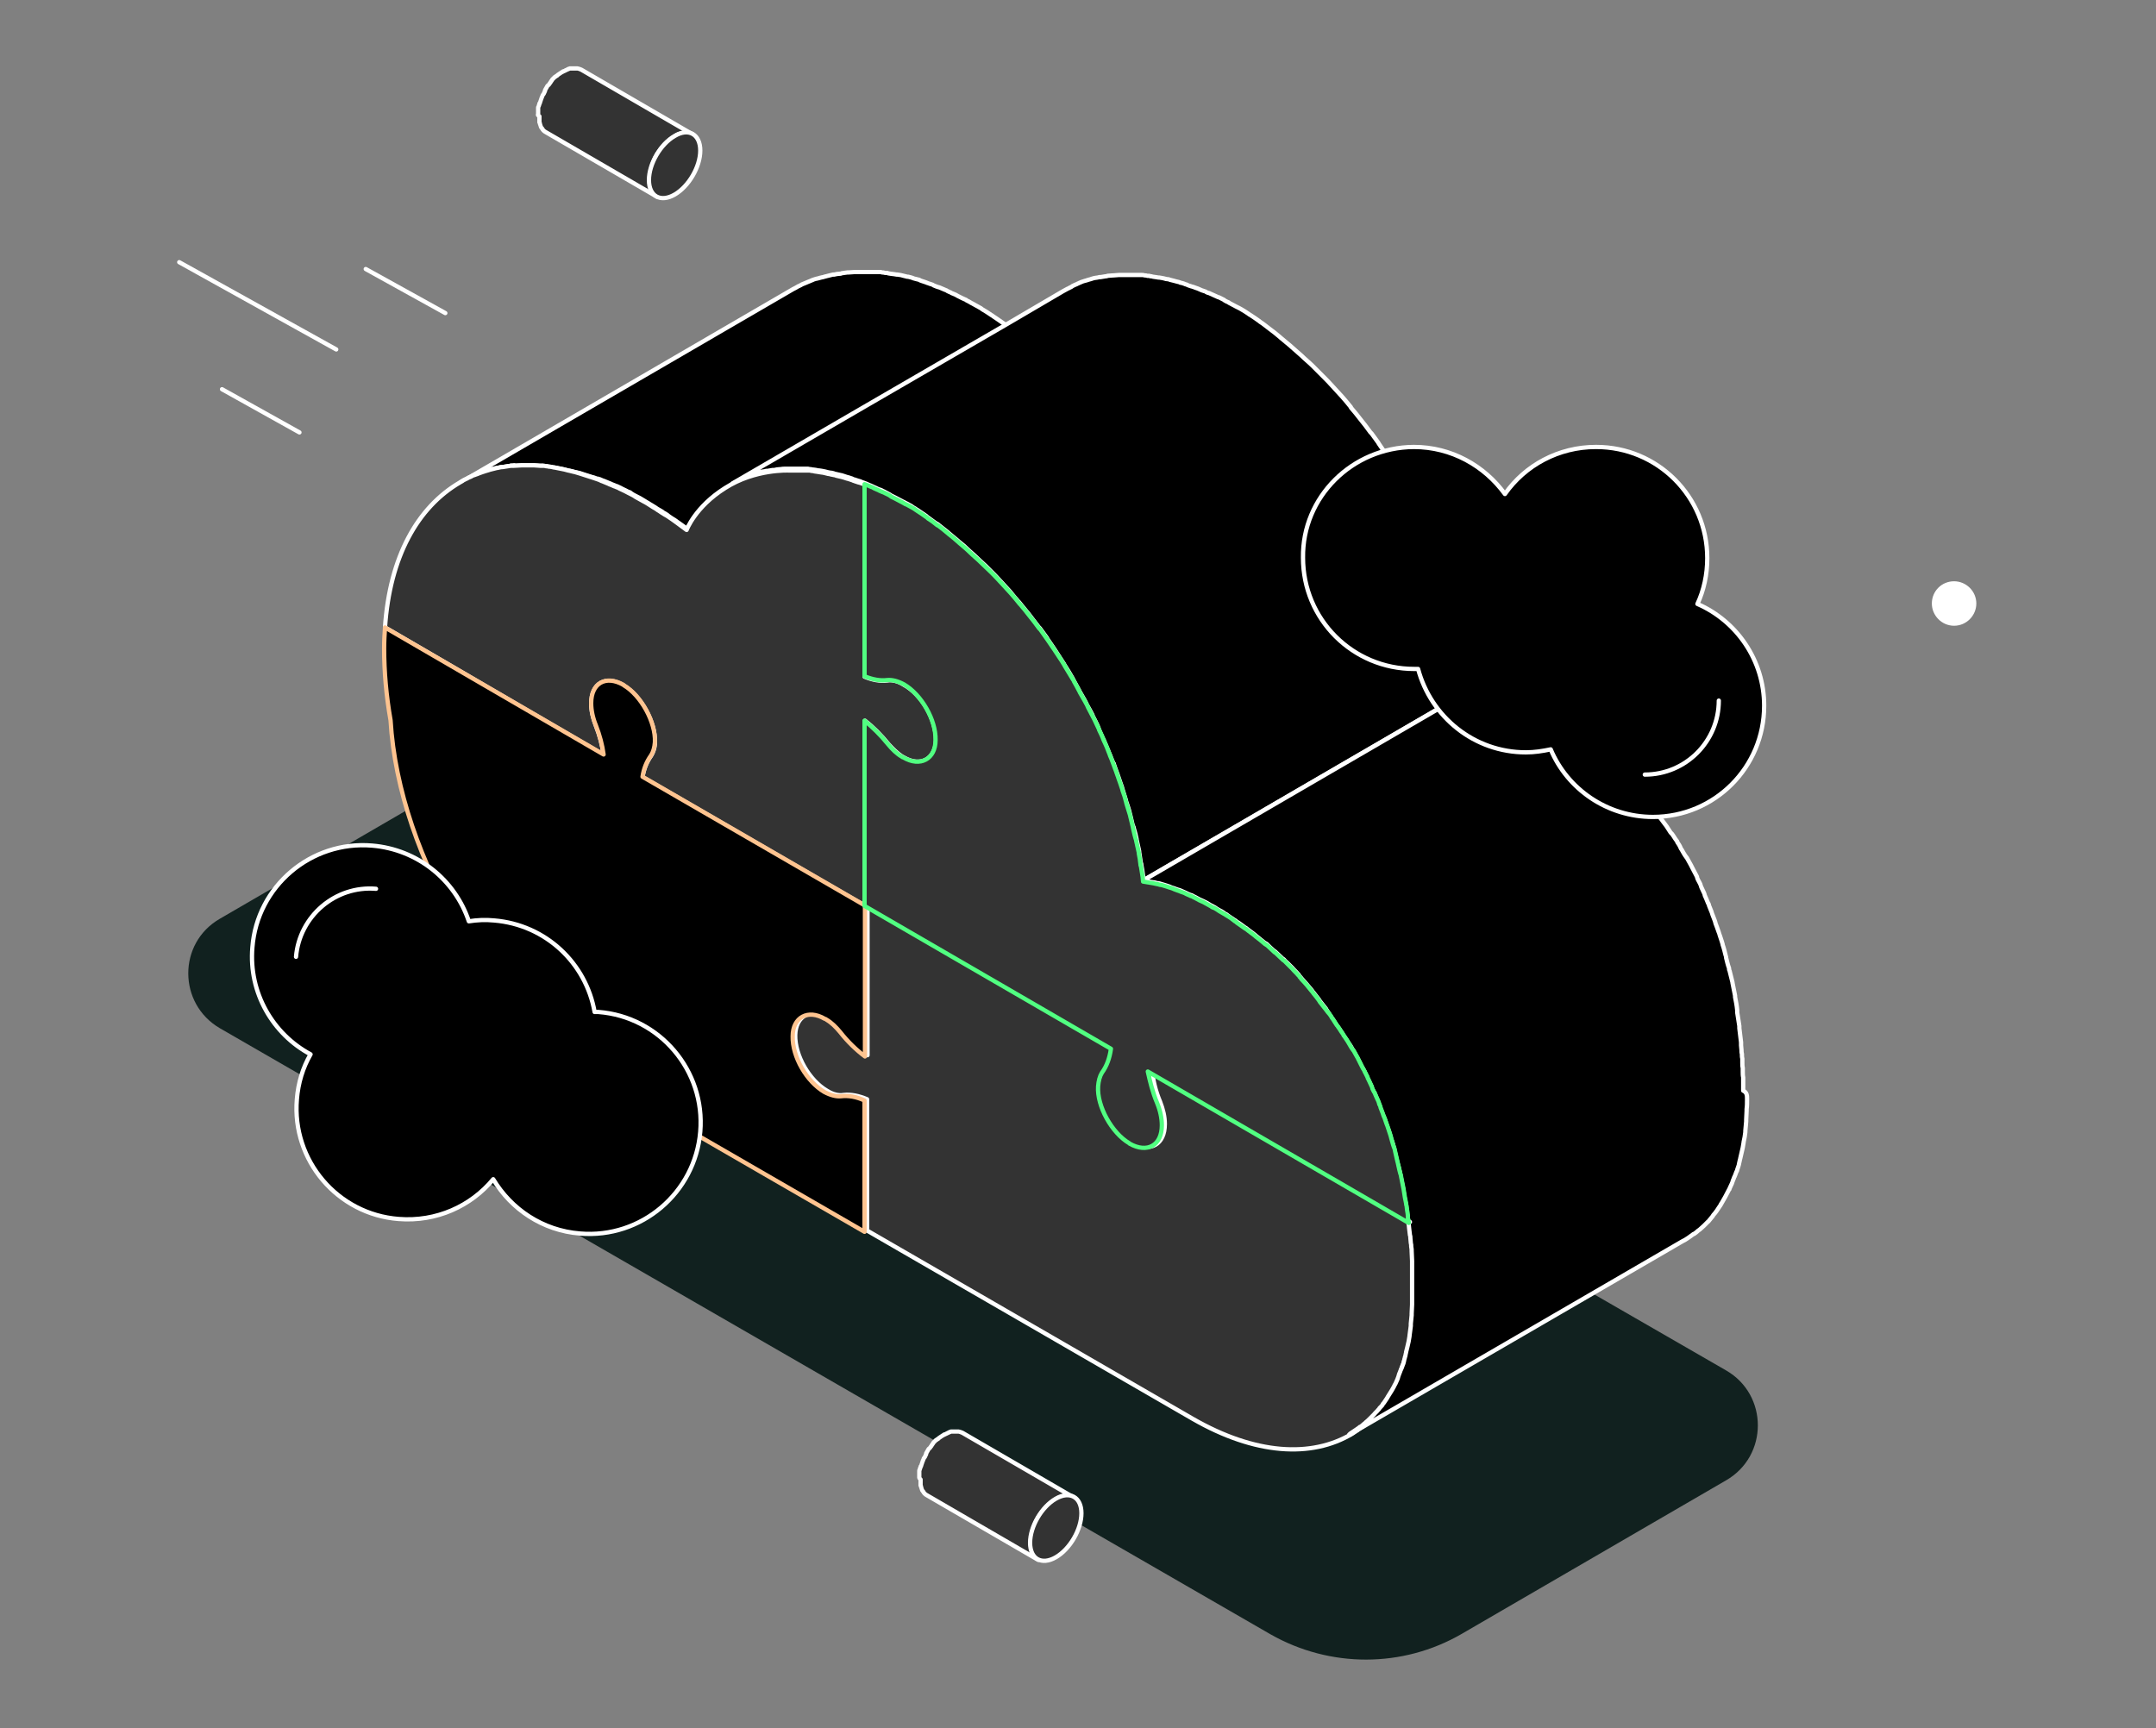<?xml version="1.0" encoding="utf-8"?>
<!-- Generator: Adobe Illustrator 28.3.0, SVG Export Plug-In . SVG Version: 6.00 Build 0)  -->
<svg version="1.1" id="Layer_1" xmlns="http://www.w3.org/2000/svg" xmlns:xlink="http://www.w3.org/1999/xlink" x="0px" y="0px"
	 viewBox="0 0 504 404" style="enable-background:new 0 0 504 404;" xml:space="preserve">
<rect x="0" y="0" width="504" height="404" fill="#808080" stroke="none"/>
<style type="text/css">
	.st0{fill:#11211F;}
	.st1{stroke:#FFFFFF;stroke-linecap:round;stroke-linejoin:round;}
	.st2{fill:#333333;stroke:#FFFFFF;stroke-linecap:round;stroke-linejoin:round;}
	.st3{fill:#FFFFFF;}
	.st4{fill:none;stroke:#FFFFFF;stroke-linecap:round;stroke-linejoin:round;}
	.st5{stroke:#FFC490;stroke-linecap:round;stroke-linejoin:round;}
	.st6{fill:#333333;stroke:#51FF81;stroke-linecap:round;stroke-linejoin:round;}
</style>
<g>
	<path class="st0" d="M51.4,214.8l61.8-35.9c13.8-8,30.8-8,44.7-0.1l245.6,141.6c9.9,5.7,9.9,20,0,25.7L341.7,382
		c-13.8,8-30.8,8-44.7,0.1L51.4,240.4C41.6,234.7,41.5,220.5,51.4,214.8L51.4,214.8z"/>
	<path class="st1" d="M238.5,78.5l-36.3,21.1l-17.6,10.2l-23.9,13.9c-0.7-0.5-1.4-1-2.1-1.5c-0.1-0.1-0.2-0.1-0.3-0.2
		c-0.4-0.3-0.8-0.6-1.2-0.8c-0.4-0.3-0.8-0.5-1.1-0.8c-0.3-0.2-0.6-0.4-1-0.6c-0.1-0.1-0.2-0.2-0.4-0.3c-0.2-0.1-0.5-0.3-0.7-0.4
		c-0.4-0.2-0.7-0.5-1.1-0.7c-0.8-0.5-1.5-0.9-2.3-1.4c-0.6-0.4-1.2-0.7-1.8-1c-0.4-0.2-0.8-0.4-1.2-0.7c0,0-0.1,0-0.1-0.1
		c-0.2-0.1-0.3-0.2-0.5-0.2c-0.4-0.2-0.9-0.5-1.4-0.7c-0.3-0.2-0.6-0.3-1-0.5c-0.2-0.1-0.4-0.2-0.5-0.2c-0.3-0.1-0.7-0.3-1-0.4
		c-0.2-0.1-0.4-0.2-0.7-0.3c-0.4-0.2-0.8-0.3-1.2-0.5c-0.1,0-0.2-0.1-0.3-0.1c-0.4-0.2-0.7-0.3-1.1-0.4c0,0-0.1,0-0.2,0
		c-0.4-0.2-0.8-0.3-1.2-0.4c-1-0.3-1.9-0.6-2.8-0.9c-0.1,0-0.3-0.1-0.4-0.1c-0.2,0-0.4-0.1-0.6-0.1c-0.6-0.2-1.1-0.3-1.7-0.4
		c-0.6-0.1-1.1-0.3-1.7-0.4c-0.5-0.1-1-0.2-1.5-0.3c0,0-0.1,0-0.1,0c-0.2,0-0.3,0-0.5-0.1c-0.2,0-0.5-0.1-0.7-0.1
		c-0.2,0-0.4-0.1-0.7-0.1c-0.2,0-0.4,0-0.6-0.1c-0.2,0-0.4,0-0.6,0c0,0-0.1,0-0.1,0c-0.5,0-1-0.1-1.4-0.1c-0.5,0-1.1,0-1.6,0
		c-0.5,0-1,0-1.4,0c-0.6,0-1.2,0.1-1.8,0.1c-0.1,0-0.1,0-0.2,0c-0.2,0-0.4,0-0.5,0c-0.6,0.1-1.3,0.2-1.9,0.3c-0.4,0-0.8,0.1-1.2,0.2
		c0,0,0,0-0.1,0c-0.4,0.1-0.8,0.2-1.2,0.3c0,0,0,0,0,0c-0.2,0.1-0.4,0.1-0.7,0.2c-0.5,0.1-1.1,0.3-1.6,0.5c-0.4,0.2-0.9,0.3-1.3,0.5
		c0,0,0,0-0.1,0c-0.1,0-0.3,0.1-0.4,0.2c-0.1,0-0.2,0.1-0.4,0.2c-0.3,0.1-0.5,0.2-0.8,0.4c-0.3,0.1-0.6,0.3-0.8,0.4
		c-0.2,0.1-0.4,0.2-0.6,0.3h0c-0.3,0.1-0.6,0.3-0.8,0.5l77.9-45.3c0.4-0.2,0.8-0.4,1.1-0.6c0.1-0.1,0.3-0.1,0.4-0.2
		c0.3-0.1,0.5-0.3,0.8-0.4c0.2-0.1,0.3-0.1,0.5-0.2c0.2-0.1,0.5-0.2,0.7-0.3c0.2-0.1,0.3-0.1,0.5-0.2c0.2-0.1,0.5-0.2,0.7-0.3
		c0.1,0,0.2-0.1,0.3-0.1c0.1,0,0.2-0.1,0.3-0.1c0.2,0,0.3-0.1,0.5-0.1c0.2-0.1,0.4-0.1,0.7-0.2c0.1,0,0.3-0.1,0.5-0.1
		c0.2-0.1,0.4-0.1,0.7-0.2c0.1,0,0.3-0.1,0.4-0.1c0.3-0.1,0.5-0.1,0.8-0.2c0.1,0,0.3-0.1,0.4-0.1c0,0,0,0,0.1,0c0,0,0.1,0,0.2,0
		c0.4-0.1,0.9-0.2,1.3-0.2c0.1,0,0.3,0,0.4-0.1c0.4-0.1,0.9-0.1,1.4-0.2c0.1,0,0.1,0,0.2,0h0.1c0.5,0,1-0.1,1.4-0.1
		c0.1,0,0.2,0,0.4,0c0.4,0,0.7,0,1.1,0h0.6c0.3,0,0.5,0,0.8,0c0.2,0,0.4,0,0.6,0c0.3,0,0.5,0,0.8,0c0.1,0,0.2,0,0.3,0
		c0.1,0,0.3,0,0.4,0c0.2,0,0.4,0,0.7,0c0.2,0,0.5,0,0.7,0.1c0.2,0,0.4,0,0.7,0.1c0.1,0,0.2,0,0.3,0c0.1,0,0.3,0,0.4,0.1l0.6,0.1
		c0.3,0,0.5,0.1,0.8,0.1c0.2,0,0.4,0.1,0.6,0.1c0.1,0,0.1,0,0.2,0c0.2,0,0.4,0.1,0.7,0.1c0.1,0,0.3,0.1,0.4,0.1
		c0.4,0.1,0.8,0.2,1.2,0.3c0,0,0.1,0,0.2,0h0c0.4,0.1,0.9,0.2,1.3,0.4c0.1,0,0.3,0.1,0.4,0.1c0.3,0.1,0.5,0.1,0.8,0.2
		c0.1,0,0.1,0,0.2,0.1c0.1,0.1,0.3,0.1,0.5,0.2l0.9,0.3c0.2,0.1,0.3,0.1,0.5,0.2c0.1,0,0.2,0.1,0.3,0.1c0.2,0.1,0.4,0.1,0.6,0.2
		c0.1,0,0.3,0.1,0.4,0.2c0.5,0.2,0.9,0.4,1.4,0.5c0.5,0.2,0.9,0.4,1.4,0.6c0.1,0,0.3,0.1,0.4,0.2c0.2,0.1,0.4,0.2,0.6,0.3
		c0.1,0,0.3,0.1,0.4,0.2c0.2,0.1,0.3,0.1,0.5,0.2c0.3,0.1,0.7,0.3,1,0.5c0.1,0.1,0.3,0.1,0.4,0.2c0.1,0,0.1,0.1,0.2,0.1
		c0.4,0.2,0.8,0.4,1.3,0.6c0,0,0.1,0,0.1,0.1c0.4,0.2,0.8,0.4,1.1,0.6c0,0,0.1,0.1,0.2,0.1c0.6,0.3,1.2,0.7,1.8,1
		c0.2,0.1,0.4,0.2,0.6,0.4c0.3,0.2,0.7,0.4,1,0.6c0.4,0.3,0.8,0.5,1.2,0.8c0.1,0,0.2,0.1,0.3,0.2c0.3,0.2,0.6,0.4,0.9,0.6
		c0.4,0.3,0.9,0.6,1.3,0.9c0.1,0.1,0.2,0.1,0.3,0.2c0.3,0.2,0.6,0.4,0.8,0.6c0.1,0.1,0.2,0.1,0.3,0.2c0.4,0.3,0.8,0.5,1.1,0.8
		c0.1,0.1,0.2,0.2,0.4,0.3C237.3,77.6,237.9,78.1,238.5,78.5L238.5,78.5z"/>
	<path class="st2" d="M330.6,301.4v0.8c0,0.1,0,0.2,0,0.3c0,0.7,0,1.4,0,2.1c0,0.1,0,0.2,0,0.4c0,0.7-0.1,1.4-0.1,2.1
		c0,0.1,0,0.3,0,0.4c-0.1,0.7-0.1,1.3-0.2,2c0,0.1,0,0.1,0,0.2c0,0,0,0,0,0.1c0,0.1,0,0.1,0,0.2c-0.1,0.8-0.2,1.5-0.3,2.3
		c0,0,0,0,0,0.1c-0.1,0.8-0.3,1.7-0.5,2.5c-0.1,0.4-0.2,0.8-0.3,1.2c0,0,0,0,0,0.1c0,0.1-0.1,0.3-0.1,0.4c-0.1,0.3-0.1,0.6-0.2,0.8
		c0,0,0,0,0,0.1c0,0.1-0.1,0.2-0.1,0.3c0,0.2-0.1,0.3-0.1,0.5c0,0.1-0.1,0.3-0.1,0.4c0,0.2-0.1,0.3-0.2,0.5
		c-0.1,0.3-0.2,0.5-0.3,0.8c0,0.1-0.1,0.3-0.2,0.4c-0.1,0.4-0.3,0.7-0.4,1.1c0,0.1-0.1,0.2-0.1,0.3c0,0.1-0.1,0.2-0.1,0.3
		c-0.1,0.3-0.3,0.7-0.4,1h0c0,0.1-0.1,0.2-0.1,0.2c-0.1,0.3-0.3,0.5-0.4,0.8c-0.2,0.3-0.3,0.6-0.5,0.9c-0.3,0.5-0.6,1.1-1,1.6
		c0,0.1-0.1,0.1-0.1,0.2c-0.3,0.4-0.5,0.8-0.8,1.2c0,0-0.1,0.1-0.1,0.1c0,0,0,0.1-0.1,0.1c-0.2,0.2-0.3,0.4-0.5,0.7
		c-0.1,0.1-0.2,0.2-0.3,0.3c0,0.1-0.1,0.1-0.1,0.2c-0.1,0.1-0.1,0.1-0.2,0.2c-0.3,0.4-0.6,0.8-1,1.1c-0.3,0.3-0.6,0.6-0.9,0.9
		c0,0-0.1,0.1-0.1,0.1c-0.3,0.3-0.7,0.6-1,0.9c-0.1,0.1-0.2,0.1-0.2,0.2c-0.2,0.1-0.3,0.3-0.5,0.4c-0.2,0.1-0.4,0.3-0.5,0.4
		c0,0,0,0-0.1,0c-0.4,0.3-0.8,0.5-1.1,0.8l-0.3,0.2c-0.3,0.2-0.6,0.4-0.9,0.6c-9.5,5.7-22.7,4.9-37.3-3.5l-76.1-44v-30.7
		c-1.9-0.8-3.8-1.2-5.5-1c-1.1,0.2-2.5-0.1-3.9-1c-4.1-2.4-7.5-8.2-7.4-13c0.1-4.5,3.6-6.4,7.5-4.1c0.1,0.1,0.3,0.1,0.4,0.2
		c1.2,0.7,2.2,1.8,3.2,2.9c1.8,2.2,3.7,4.2,5.8,5.7v-35.2l57.6,33.4c-0.3,2.2-1,4.1-2.1,5.6c-0.5,0.8-0.9,1.9-0.9,3.2
		c-0.2,4.5,3.2,10.9,7.3,13.3c0,0,0.1,0,0.1,0.1c4.1,2.4,7.5,0.5,7.5-4.3c0-1.7-0.4-3.4-1.1-5.2c-1.1-2.6-1.7-5.2-1.9-7.6l61,35.4
		c0.1,0.4,0.1,0.9,0.2,1.3c0.1,0.6,0.1,1.1,0.2,1.7c0,0.2,0,0.5,0.1,0.7c0,0.4,0.1,0.7,0.1,1.1c0,0.3,0,0.6,0.1,0.9
		c0,0.4,0.1,0.8,0.1,1.1c0.1,0.7,0.1,1.5,0.1,2.2c0,0.3,0,0.6,0,0.9c0,0.4,0,0.9,0,1.3c0,0.3,0,0.5,0,0.8c0,0.5,0,1,0,1.5
		c0,0.2,0,0.5,0,0.7C330.6,300.4,330.6,300.9,330.6,301.4L330.6,301.4z"/>
	<path class="st1" d="M315.6,335.4c0.3-0.2,0.6-0.4,0.9-0.6c-0.2,0.1-0.4,0.3-0.6,0.4C315.8,335.3,315.7,335.4,315.6,335.4z"/>
	<path class="st1" d="M321.3,330.8c0.3-0.4,0.7-0.7,1-1.1c-0.2,0.3-0.5,0.6-0.8,0.9C321.4,330.6,321.4,330.7,321.3,330.8z"/>
	<path class="st1" d="M327.5,320.4c0.2-0.6,0.4-1.1,0.6-1.7c0,0.2-0.1,0.3-0.2,0.5c-0.1,0.3-0.2,0.5-0.3,0.8
		C327.6,320.2,327.6,320.3,327.5,320.4z"/>
	<path class="st1" d="M328.4,317.8c0-0.1,0.1-0.2,0.1-0.3c-0.1,0.3-0.2,0.5-0.3,0.8C328.3,318.1,328.4,318,328.4,317.8z"/>
	<path class="st1" d="M119.9,108.9c-0.2,0-0.4,0-0.5,0c0.3,0,0.5,0,0.8-0.1C120,108.8,120,108.9,119.9,108.9z"/>
	<path class="st1" d="M184.5,109.8l-23.9,13.9c2.7-4.4,6.1-7.8,10.2-10.1h0c0.2-0.1,0.4-0.2,0.6-0.4c0.1-0.1,0.3-0.2,0.4-0.2
		c0.1,0,0.2-0.1,0.4-0.2c0.3-0.1,0.5-0.2,0.7-0.4c0.1-0.1,0.3-0.1,0.4-0.2c0.2-0.1,0.5-0.2,0.7-0.3c0.2-0.1,0.3-0.1,0.5-0.2
		c0.2-0.1,0.5-0.2,0.7-0.3c0.2-0.1,0.3-0.1,0.5-0.2c0.1,0,0.3-0.1,0.4-0.1c0.2-0.1,0.4-0.1,0.6-0.2c0.1,0,0.3-0.1,0.4-0.1
		c0.2-0.1,0.4-0.1,0.6-0.2c0.1,0,0.3-0.1,0.4-0.1c0.2,0,0.4-0.1,0.7-0.1c0.1,0,0.3-0.1,0.4-0.1c0.1,0,0.2,0,0.3,0
		c0.4-0.1,0.8-0.1,1.2-0.2c0.1,0,0.3,0,0.4,0c0.4-0.1,0.9-0.1,1.3-0.2c0,0,0.1,0,0.2,0c0.4,0,0.9-0.1,1.3-0.1c0.1,0,0.3,0,0.4,0
		H184.5z"/>
	<path class="st1" d="M329.8,287c0-0.4-0.1-0.9-0.2-1.3c0-0.1,0-0.2,0-0.3c0,0.1,0,0.2,0,0.3C329.7,286.1,329.7,286.6,329.8,287z"/>
	<path class="st1" d="M330.1,310c0-0.1,0-0.1,0-0.2c-0.1,0.9-0.2,1.7-0.4,2.5C329.8,311.5,330,310.8,330.1,310z"/>
	<path class="st1" d="M330.4,294.8c0-0.7-0.1-1.5-0.1-2.2c0,0.3,0,0.6,0.1,0.9C330.3,293.9,330.4,294.3,330.4,294.8z"/>
	<path class="st1" d="M330.6,302.2c0,0.8,0,1.6-0.1,2.4c0-0.7,0-1.4,0-2.1C330.5,302.4,330.6,302.3,330.6,302.2z"/>
	<path class="st1" d="M345.2,160.5l-77.9,45.3c0-0.4-0.1-0.7-0.1-1.1c-0.1-0.8-0.2-1.6-0.4-2.5c0-0.1,0-0.3-0.1-0.4
		c-0.1-0.9-0.3-1.7-0.4-2.6c0-0.1,0-0.1,0-0.2c-0.2-0.9-0.4-1.8-0.6-2.7c0,0,0-0.1,0-0.1c-0.2-0.9-0.4-1.8-0.7-2.7
		c0-0.1,0-0.2-0.1-0.3c0-0.1,0-0.1-0.1-0.2c-0.2-0.8-0.4-1.6-0.6-2.5c0-0.1-0.1-0.3-0.1-0.4c-0.2-0.9-0.5-1.7-0.8-2.6
		c0-0.1-0.1-0.3-0.1-0.4c-0.3-0.9-0.5-1.7-0.8-2.6c0-0.1-0.1-0.3-0.1-0.4c-0.3-0.8-0.6-1.7-0.9-2.6c0-0.1-0.1-0.2-0.1-0.3
		c-0.3-0.8-0.6-1.6-0.9-2.5c0-0.1,0-0.2-0.1-0.2c-0.2-0.4-0.4-0.9-0.6-1.4c-0.1-0.4-0.3-0.7-0.4-1c-0.1-0.2-0.1-0.3-0.2-0.5
		c-0.3-0.8-0.7-1.6-1-2.4c0-0.1-0.1-0.3-0.2-0.4c-0.4-0.8-0.7-1.6-1.1-2.5c0,0,0,0,0-0.1c-0.4-1-0.9-1.9-1.4-2.9c0,0,0-0.1,0-0.1
		c-0.4-0.8-0.8-1.5-1.2-2.2c-0.2-0.3-0.3-0.7-0.5-1l-0.1-0.2c-0.4-0.7-0.8-1.4-1.2-2.1c-0.1-0.1-0.1-0.3-0.2-0.4
		c-0.4-0.7-0.8-1.5-1.2-2.2c-0.1-0.1-0.1-0.2-0.2-0.4c-0.6-1.1-1.3-2.2-2-3.3c0-0.1-0.1-0.2-0.1-0.2c-0.7-1.1-1.4-2.2-2.2-3.4
		c-0.1-0.1-0.1-0.2-0.2-0.3c-0.5-0.7-1-1.5-1.5-2.2c0-0.1-0.1-0.1-0.1-0.2c-0.5-0.7-1.1-1.5-1.6-2.2c-0.1-0.1-0.2-0.2-0.3-0.3
		c-0.8-1-1.5-2-2.3-3c0,0,0,0,0,0c-0.7-0.9-1.5-1.8-2.2-2.7c0,0,0-0.1-0.1-0.1c-0.7-0.8-1.4-1.6-2.1-2.5c-0.7-0.8-1.5-1.6-2.2-2.4
		c0,0,0,0-0.1-0.1c-0.7-0.8-1.5-1.6-2.2-2.3c0,0-0.1-0.1-0.1-0.1c-0.8-0.8-1.6-1.6-2.4-2.3c0,0,0,0,0,0c-0.8-0.8-1.6-1.5-2.5-2.3
		c0,0,0,0,0,0c-0.8-0.8-1.6-1.5-2.5-2.2c0,0-0.1,0-0.1-0.1c-0.8-0.7-1.6-1.3-2.4-2c0,0-0.1-0.1-0.1-0.1c-0.8-0.6-1.6-1.3-2.4-1.9
		c0,0,0,0-0.1,0c-0.7-0.5-1.5-1.1-2.2-1.6c0,0-0.1,0-0.1-0.1c0,0-0.1,0-0.1-0.1c-0.7-0.5-1.5-1-2.2-1.5c-0.1,0-0.2-0.1-0.3-0.2
		c-0.4-0.2-0.7-0.4-1.1-0.7c-0.4-0.2-0.7-0.4-1.1-0.6c-0.3-0.1-0.5-0.3-0.8-0.4c-0.6-0.3-1.1-0.6-1.7-0.9c-0.4-0.2-0.8-0.4-1.2-0.6
		c0,0-0.1,0-0.1-0.1c-0.4-0.2-0.9-0.5-1.3-0.7c-0.1-0.1-0.3-0.1-0.4-0.2c-0.3-0.2-0.6-0.3-1-0.4c-0.1-0.1-0.3-0.1-0.4-0.2
		c-0.3-0.1-0.6-0.3-0.9-0.4c-0.1-0.1-0.3-0.1-0.4-0.2c-0.6-0.2-1.1-0.5-1.7-0.7c-0.3-0.1-0.6-0.2-1-0.4c-0.1,0-0.3-0.1-0.4-0.1
		c-0.3-0.1-0.6-0.2-0.9-0.3c-0.2,0-0.3-0.1-0.5-0.2c-0.3-0.1-0.6-0.2-0.9-0.3c-0.1,0-0.3-0.1-0.4-0.1c-0.3-0.1-0.6-0.2-0.9-0.3
		c-0.1,0-0.2-0.1-0.4-0.1c-0.4-0.1-0.8-0.2-1.3-0.3c-0.1,0-0.2,0-0.3-0.1c-0.3-0.1-0.7-0.2-1-0.2c-0.2,0-0.3-0.1-0.5-0.1
		c-0.3-0.1-0.5-0.1-0.8-0.2c-0.2,0-0.4-0.1-0.5-0.1c-0.2,0-0.5-0.1-0.7-0.1c-0.2,0-0.4,0-0.6-0.1c-0.2,0-0.5-0.1-0.7-0.1
		c-0.2,0-0.4,0-0.6-0.1c-0.2,0-0.4,0-0.7-0.1l-0.6,0l-0.6,0c-0.2,0-0.5,0-0.7,0c-0.2,0-0.4,0-0.6,0h-1.3c-0.3,0-0.6,0-0.8,0h-0.1
		c-0.1,0-0.3,0-0.4,0c-0.4,0-0.9,0-1.3,0.1c-0.1,0-0.1,0-0.2,0c-0.4,0-0.9,0.1-1.3,0.2c-0.1,0-0.3,0-0.4,0c-0.4,0.1-0.8,0.1-1.2,0.2
		c-0.1,0-0.2,0-0.3,0c-0.1,0-0.3,0.1-0.4,0.1c-0.2,0-0.5,0.1-0.7,0.1c-0.1,0-0.3,0.1-0.4,0.1c-0.2,0.1-0.4,0.1-0.6,0.2
		c-0.1,0-0.3,0.1-0.4,0.1c-0.2,0.1-0.4,0.1-0.6,0.2c-0.1,0-0.3,0.1-0.4,0.1c-0.2,0-0.4,0.1-0.5,0.2c-0.2,0.1-0.5,0.2-0.7,0.3
		c-0.2,0-0.3,0.1-0.5,0.2c-0.2,0.1-0.5,0.2-0.7,0.3c-0.1,0.1-0.3,0.1-0.4,0.2c-0.2,0.1-0.5,0.2-0.7,0.4c-0.1,0.1-0.2,0.1-0.4,0.2
		c-0.1,0.1-0.3,0.2-0.4,0.2l30.8-17.9l33.1-19.2l13.3-7.8c0.4-0.2,0.7-0.4,1.1-0.6c0.1,0,0.2-0.1,0.4-0.2c0.2-0.1,0.5-0.2,0.7-0.4
		c0.1-0.1,0.3-0.1,0.4-0.2c0.2-0.1,0.5-0.2,0.7-0.3c0.1-0.1,0.3-0.1,0.4-0.2c0.2-0.1,0.5-0.2,0.7-0.3c0.1,0,0.2-0.1,0.3-0.1
		c0.1,0,0.2-0.1,0.3-0.1c0.1,0,0.3-0.1,0.4-0.1c0.2-0.1,0.4-0.1,0.6-0.2c0.1,0,0.3-0.1,0.4-0.1c0.2-0.1,0.4-0.1,0.6-0.2
		c0.1,0,0.3-0.1,0.4-0.1c0.2,0,0.5-0.1,0.7-0.1c0.1,0,0.3-0.1,0.4-0.1c0,0,0.1,0,0.1,0c0.1,0,0.1,0,0.2,0c0.4-0.1,0.8-0.1,1.2-0.2
		c0.1,0,0.3,0,0.4-0.1c0.4,0,0.9-0.1,1.3-0.1c0,0,0.1,0,0.1,0h0c0.4,0,0.9-0.1,1.3-0.1c0.1,0,0.2,0,0.4,0c0.3,0,0.7,0,1,0
		c0.1,0,0.1,0,0.2,0c0.1,0,0.3,0,0.4,0h0.7c0.2,0,0.4,0,0.6,0c0.2,0,0.5,0,0.7,0c0.1,0,0.2,0,0.3,0c0.1,0,0.2,0,0.4,0
		c0.2,0,0.4,0,0.6,0c0.2,0,0.4,0,0.7,0.1c0.2,0,0.4,0,0.6,0.1c0.1,0,0.2,0,0.3,0c0.1,0,0.3,0,0.4,0.1c0.2,0,0.4,0,0.6,0.1
		c0.2,0,0.5,0.1,0.7,0.1c0.2,0,0.4,0.1,0.6,0.1c0.1,0,0.1,0,0.2,0c0.2,0,0.4,0.1,0.6,0.1c0.2,0,0.3,0.1,0.5,0.1
		c0.3,0.1,0.7,0.2,1,0.2c0.1,0,0.2,0,0.3,0.1c0,0,0,0,0,0c0.4,0.1,0.8,0.2,1.2,0.3c0.1,0,0.2,0.1,0.4,0.1c0.2,0.1,0.5,0.1,0.7,0.2
		c0.1,0,0.1,0,0.2,0.1c0.2,0,0.3,0.1,0.5,0.1c0.3,0.1,0.6,0.2,0.8,0.3c0.2,0,0.3,0.1,0.5,0.2c0.1,0,0.2,0.1,0.3,0.1
		c0.2,0.1,0.4,0.1,0.6,0.2c0.1,0,0.3,0.1,0.4,0.1c0.4,0.2,0.9,0.3,1.3,0.5h0c0.4,0.2,0.9,0.4,1.3,0.5c0.1,0,0.3,0.1,0.4,0.2
		c0.2,0.1,0.4,0.2,0.6,0.2c0.1,0,0.1,0.1,0.2,0.1c0.7,0.3,1.3,0.6,2,0.9c0,0,0.1,0,0.1,0c0.4,0.2,0.8,0.4,1.2,0.6c0,0,0.1,0,0.1,0.1
		c0.3,0.2,0.7,0.4,1,0.5c0,0,0.1,0,0.1,0.1c0.6,0.3,1.1,0.6,1.7,0.9c0.2,0.1,0.4,0.2,0.6,0.3c0.1,0,0.1,0.1,0.2,0.1
		c0.7,0.4,1.4,0.8,2.1,1.3c0,0,0.1,0,0.1,0.1c0.1,0,0.1,0.1,0.2,0.1c0.8,0.5,1.5,1,2.2,1.5c0,0,0,0,0,0c0,0,0.1,0,0.1,0.1
		c0.8,0.5,1.5,1.1,2.3,1.7c0,0,0,0,0,0h0c0.8,0.6,1.6,1.2,2.4,1.9c0,0,0,0,0.1,0.1c0,0,0,0,0,0c0.8,0.7,1.6,1.3,2.4,2
		c0,0,0,0,0.1,0.1h0c0.8,0.7,1.7,1.5,2.5,2.2c0.8,0.8,1.7,1.5,2.5,2.3c0,0,0,0,0,0c0.8,0.8,1.6,1.6,2.4,2.4c0,0,0,0,0,0
		c0,0,0,0,0.1,0.1c0.8,0.8,1.5,1.5,2.2,2.3c0,0,0,0,0,0c0,0,0,0,0,0c0.7,0.8,1.5,1.6,2.2,2.4h0c0.7,0.8,1.4,1.6,2.1,2.5
		c0,0,0,0,0,0.1c0,0,0,0,0,0c0.8,0.9,1.5,1.8,2.2,2.7v0c0.8,1,1.6,2,2.3,3c0,0,0,0.1,0.1,0.1c0.1,0.1,0.1,0.2,0.2,0.2
		c0.5,0.7,1.1,1.5,1.6,2.2c0,0.1,0.1,0.1,0.1,0.2c0.5,0.7,1,1.5,1.5,2.2c0,0,0.1,0.1,0.1,0.2c0,0,0,0,0,0.1c0.7,1.1,1.5,2.2,2.2,3.3
		c0,0.1,0.1,0.2,0.1,0.2c0.7,1.1,1.3,2.2,2,3.3c0,0,0.1,0.1,0.1,0.2c0,0.1,0.1,0.1,0.1,0.2c0.4,0.7,0.8,1.4,1.2,2.2
		c0.1,0.1,0.1,0.3,0.2,0.4c0.4,0.7,0.8,1.4,1.2,2.1c0,0,0.1,0.1,0.1,0.1c0,0,0,0,0,0c0.6,1.1,1.1,2.2,1.7,3.2c0,0,0,0,0,0
		c0,0,0,0,0,0.1c0.5,1,0.9,1.9,1.4,2.9c0,0,0,0,0,0.1c0.4,0.8,0.8,1.6,1.1,2.5c0,0.1,0.1,0.2,0.1,0.3c0,0.1,0,0.1,0.1,0.2
		c0.4,0.8,0.7,1.6,1,2.4c0,0.1,0.1,0.1,0.1,0.2c0,0.1,0.1,0.2,0.1,0.3c0.3,0.8,0.7,1.6,1,2.4c0,0,0,0,0,0.1c0,0.1,0,0.1,0.1,0.2
		c0.3,0.8,0.6,1.6,0.9,2.5c0,0.1,0,0.1,0.1,0.2c0,0,0,0,0,0.1c0.3,0.8,0.6,1.7,0.9,2.6c0,0.1,0.1,0.2,0.1,0.3c0,0,0,0.1,0,0.2
		c0.3,0.9,0.6,1.7,0.8,2.6c0,0.1,0,0.1,0.1,0.2c0,0.1,0,0.1,0.1,0.2c0.3,0.9,0.5,1.7,0.8,2.6c0,0.1,0,0.1,0,0.2c0,0.1,0,0.2,0.1,0.2
		c0.2,0.9,0.5,1.8,0.7,2.7c0,0,0,0.1,0,0.1c0,0.1,0,0.1,0,0.2c0.2,0.9,0.4,1.8,0.6,2.7v0c0,0,0,0.1,0,0.1c0.2,0.9,0.4,1.8,0.5,2.7
		c0,0,0,0.1,0,0.2c0,0,0,0,0,0.1c0.2,0.9,0.3,1.7,0.4,2.6c0,0.1,0,0.2,0,0.2c0,0.1,0,0.1,0,0.2c0.1,0.8,0.2,1.6,0.4,2.5
		c0,0.1,0,0.2,0,0.2C345.1,160,345.1,160.2,345.2,160.5L345.2,160.5z"/>
	<path class="st1" d="M408.4,256.9v0.3c0,0.7,0,1.4-0.1,2.1v0.4c0,0.7-0.1,1.4-0.1,2.1v0.2c0,0,0,0.1,0,0.2
		c-0.1,0.7-0.1,1.5-0.2,2.2c0,0,0,0.1,0,0.1c0,0.1,0,0.1,0,0.2c-0.1,0.8-0.2,1.5-0.4,2.3c0,0,0,0,0,0.1c-0.1,0.8-0.3,1.7-0.5,2.5
		c-0.1,0.4-0.2,0.9-0.3,1.3c0,0.1-0.1,0.3-0.1,0.4l-0.2,0.9c0,0,0,0.1,0,0.1c0,0.1-0.1,0.2-0.1,0.3c-0.1,0.3-0.2,0.6-0.3,0.9
		c0,0.2-0.1,0.3-0.2,0.5c-0.1,0.3-0.2,0.5-0.3,0.8c0,0.1-0.1,0.2-0.1,0.2c0,0.1,0,0.1-0.1,0.2c-0.1,0.4-0.3,0.7-0.4,1.1
		c0,0.1-0.1,0.2-0.1,0.3c-0.2,0.4-0.4,0.9-0.6,1.3c0,0,0,0.1,0,0.1c0,0,0,0.1-0.1,0.1c-0.6,1.2-1.2,2.3-1.8,3.3c0,0,0,0.1-0.1,0.1
		c0,0,0,0,0,0.1c-0.3,0.4-0.5,0.8-0.8,1.2c-0.1,0.1-0.1,0.2-0.2,0.3c-0.3,0.4-0.5,0.7-0.8,1c0,0.1-0.1,0.1-0.1,0.2
		c-0.3,0.4-0.6,0.7-0.9,1.1c-0.1,0.1-0.1,0.2-0.2,0.2c-0.3,0.3-0.6,0.6-0.9,0.9c0,0-0.1,0.1-0.1,0.1c-0.3,0.3-0.7,0.6-1,0.9
		c-0.1,0.1-0.2,0.1-0.3,0.2c-0.3,0.3-0.7,0.6-1,0.8c0,0-0.1,0-0.1,0c-0.4,0.3-0.7,0.5-1.1,0.8c-0.1,0.1-0.2,0.1-0.3,0.2
		c-0.4,0.3-0.8,0.5-1.2,0.7l-77.3,44.9l-0.6,0.3c0,0,0.2-0.1,0.2-0.2c0.3-0.2,0.6-0.4,0.9-0.6l0.3-0.2c0.4-0.3,0.8-0.5,1.1-0.8
		c0,0,0,0,0.1,0c0.2-0.1,0.4-0.3,0.5-0.4c0.2-0.1,0.3-0.3,0.5-0.4c0.1-0.1,0.2-0.1,0.2-0.2c0.4-0.3,0.7-0.6,1-0.9
		c0,0,0.1-0.1,0.1-0.1c0.3-0.3,0.6-0.6,0.9-0.9c0.3-0.4,0.7-0.7,1-1.1c0.1-0.1,0.1-0.1,0.2-0.2c0-0.1,0.1-0.1,0.1-0.2
		c0.1-0.1,0.2-0.2,0.3-0.3c0.2-0.2,0.4-0.4,0.5-0.7c0,0,0.1-0.1,0.1-0.1c0,0,0.1-0.1,0.1-0.1c0.3-0.4,0.5-0.8,0.8-1.2
		c0-0.1,0.1-0.1,0.1-0.2c0.3-0.5,0.7-1.1,1-1.6c0.2-0.3,0.3-0.6,0.5-0.9c0.1-0.3,0.3-0.5,0.4-0.8c0-0.1,0.1-0.1,0.1-0.2h0
		c0.1-0.3,0.3-0.6,0.4-1c0-0.1,0.1-0.2,0.1-0.3c0-0.1,0.1-0.2,0.1-0.3c0.1-0.4,0.3-0.7,0.4-1.1c0.1-0.1,0.1-0.3,0.2-0.4
		c0.1-0.3,0.2-0.5,0.3-0.8c0.1-0.2,0.1-0.3,0.2-0.5c0-0.1,0.1-0.3,0.1-0.4c0-0.2,0.1-0.3,0.1-0.5c0-0.1,0.1-0.2,0.1-0.3
		c0,0,0,0,0-0.1c0.1-0.3,0.2-0.6,0.2-0.8c0-0.1,0.1-0.3,0.1-0.4c0,0,0,0,0-0.1c0.1-0.4,0.2-0.8,0.3-1.2c0.2-0.8,0.4-1.7,0.5-2.5
		c0,0,0,0,0-0.1c0.1-0.8,0.2-1.5,0.3-2.3c0-0.1,0-0.1,0-0.2c0,0,0,0,0-0.1c0-0.1,0-0.1,0-0.2c0.1-0.7,0.1-1.3,0.2-2
		c0-0.1,0-0.3,0-0.4c0-0.7,0.1-1.4,0.1-2.1c0-0.1,0-0.2,0-0.4c0-0.7,0-1.4,0-2.1c0-0.1,0-0.2,0-0.3v-0.8c0-0.5,0-0.9,0-1.4
		c0-0.2,0-0.5,0-0.7c0-0.5,0-1,0-1.5c0-0.3,0-0.5,0-0.8c0-0.4,0-0.9,0-1.3c0-0.3,0-0.6,0-0.9c0-0.7-0.1-1.5-0.1-2.2
		c0-0.4,0-0.7-0.1-1.1c0-0.3,0-0.6-0.1-0.9c0-0.4-0.1-0.8-0.1-1.1c0-0.2,0-0.5-0.1-0.7c-0.1-0.6-0.1-1.1-0.2-1.7
		c0-0.4-0.1-0.9-0.2-1.3c0-0.1,0-0.2,0-0.3c0-0.2,0-0.3-0.1-0.5c0-0.2,0-0.4-0.1-0.6c-0.1-0.6-0.1-1.1-0.2-1.7
		c0-0.3-0.1-0.6-0.1-0.9c0-0.2,0-0.3-0.1-0.5c-0.1-0.5-0.2-1-0.3-1.5c-0.1-0.6-0.2-1.2-0.3-1.9c-0.2-1-0.4-2-0.6-3c0,0,0-0.1,0-0.1
		c-0.2-1-0.4-1.9-0.7-2.8c0-0.1-0.1-0.3-0.1-0.4c-0.1-0.4-0.2-0.9-0.3-1.3s-0.2-0.8-0.3-1.3c0-0.2-0.1-0.3-0.1-0.5
		c-0.2-0.8-0.4-1.5-0.7-2.2c0-0.1,0-0.2-0.1-0.3c0,0,0-0.1,0-0.1c-0.2-0.7-0.4-1.5-0.7-2.2c-0.1-0.2-0.1-0.4-0.2-0.6
		c-0.2-0.7-0.5-1.5-0.8-2.2c0,0,0-0.1-0.1-0.2c-0.2-0.6-0.5-1.2-0.7-1.9c-0.1-0.2-0.1-0.4-0.2-0.6c0-0.1,0-0.1-0.1-0.2
		c-0.2-0.4-0.3-0.9-0.5-1.3c-0.1-0.2-0.1-0.3-0.2-0.5c-0.1-0.3-0.3-0.6-0.4-0.9c-0.1-0.1-0.1-0.2-0.2-0.3c-0.1-0.2-0.2-0.4-0.3-0.6
		c0-0.1-0.1-0.2-0.1-0.4c-0.2-0.5-0.5-1-0.7-1.5c-0.1-0.2-0.2-0.4-0.3-0.6c0,0,0,0,0-0.1c-0.2-0.4-0.4-0.8-0.6-1.2
		c0-0.1,0-0.1-0.1-0.2c-0.1-0.1-0.1-0.3-0.2-0.4c-0.1-0.2-0.2-0.4-0.3-0.5c-0.3-0.6-0.6-1.2-0.9-1.8c0,0,0,0,0,0
		c-0.1-0.1-0.1-0.3-0.2-0.4c-0.3-0.6-0.7-1.2-1-1.8c0,0-0.1-0.1-0.1-0.1c-0.3-0.6-0.6-1.1-1-1.6c-0.1-0.2-0.2-0.3-0.3-0.5
		c-0.3-0.4-0.5-0.8-0.8-1.2c0,0,0-0.1-0.1-0.1c-0.1-0.1-0.1-0.2-0.2-0.4c-0.4-0.5-0.7-1.1-1.1-1.6c-0.1-0.1-0.2-0.3-0.3-0.4
		c-0.3-0.5-0.6-0.9-0.9-1.4c-0.1-0.1-0.2-0.3-0.3-0.4c-0.2-0.3-0.4-0.5-0.5-0.8l-0.6-0.9c0,0-0.1-0.1-0.1-0.2c0,0,0,0,0,0
		c-0.5-0.6-1-1.3-1.5-1.9c0-0.1-0.1-0.1-0.1-0.2c-0.5-0.6-0.9-1.2-1.4-1.8c-0.1-0.1-0.2-0.2-0.3-0.4c-0.8-1-1.6-1.9-2.5-2.9
		c-0.1-0.2-0.3-0.3-0.4-0.5c-0.1-0.1-0.2-0.2-0.2-0.3c-0.1-0.1-0.1-0.1-0.2-0.2c-0.4-0.5-0.9-0.9-1.3-1.4c-0.1-0.1-0.2-0.2-0.3-0.3
		c0,0,0,0,0,0c-0.3-0.3-0.5-0.5-0.8-0.8c-0.3-0.3-0.6-0.5-0.8-0.8c-0.1-0.1-0.2-0.2-0.3-0.2c-0.6-0.6-1.2-1.1-1.8-1.7
		c0,0-0.1-0.1-0.2-0.1c0,0-0.1-0.1-0.1-0.1c-0.6-0.5-1.1-1-1.6-1.5c-0.1-0.1-0.2-0.2-0.3-0.2c0,0-0.1-0.1-0.2-0.1l0,0
		c-0.7-0.6-1.4-1.1-2.1-1.7c0,0-0.1-0.1-0.1-0.1c-0.7-0.6-1.5-1.1-2.2-1.7c-0.1,0-0.1-0.1-0.2-0.1c-0.7-0.5-1.3-1-2-1.4
		c-0.1-0.1-0.2-0.1-0.2-0.2c-0.1,0-0.1-0.1-0.2-0.1c-0.7-0.5-1.4-0.9-2-1.4c-0.1,0-0.1-0.1-0.2-0.1c-0.1,0-0.2-0.1-0.3-0.2
		c-0.4-0.3-0.8-0.5-1.2-0.7c-0.4-0.2-0.8-0.5-1.1-0.7c-0.3-0.1-0.5-0.3-0.8-0.4c-0.6-0.4-1.2-0.7-1.8-1c-0.3-0.1-0.6-0.3-0.9-0.4
		l-1.1-0.6c-0.3-0.1-0.5-0.3-0.8-0.4c0,0,0,0-0.1,0c-0.4-0.2-0.8-0.3-1.1-0.5c-0.3-0.1-0.6-0.3-0.9-0.4c-0.4-0.2-0.7-0.3-1.1-0.4
		c0,0,0,0,0,0c-0.3-0.1-0.6-0.2-0.8-0.3c0,0,0,0,0,0c-0.4-0.1-0.7-0.2-1.1-0.4l-0.9-0.3c-0.3-0.1-0.7-0.2-1-0.3
		c-0.3-0.1-0.6-0.2-0.9-0.2c0,0-0.1,0-0.1,0c-0.3-0.1-0.6-0.2-0.9-0.2c-0.2,0-0.4-0.1-0.6-0.1c-0.1,0-0.3-0.1-0.4-0.1l-0.2,0
		c-0.4-0.1-0.8-0.2-1.2-0.2l77.9-45.3c0.4,0,0.7,0.1,1.1,0.2c0.1,0,0.3,0.1,0.4,0.1c0.3,0.1,0.7,0.2,1,0.2c0.2,0,0.4,0.1,0.6,0.1
		c0.1,0,0.3,0.1,0.4,0.1c0.3,0.1,0.6,0.2,1,0.3c0.2,0,0.4,0.1,0.6,0.2c0.1,0,0.3,0.1,0.4,0.1c0.3,0.1,0.6,0.2,0.9,0.3
		c0.2,0.1,0.4,0.1,0.6,0.2c0.2,0.1,0.3,0.1,0.5,0.2c0.3,0.1,0.6,0.2,0.9,0.3c0.2,0.1,0.4,0.1,0.5,0.2c0.2,0.1,0.4,0.2,0.5,0.2
		c0.3,0.1,0.6,0.3,0.9,0.4c0.2,0.1,0.3,0.1,0.5,0.2c0.2,0.1,0.4,0.2,0.6,0.3c0.3,0.1,0.6,0.3,0.9,0.4c0.1,0.1,0.3,0.1,0.4,0.2
		c0.3,0.1,0.5,0.3,0.8,0.4c0.3,0.1,0.6,0.3,0.9,0.4c0.1,0.1,0.2,0.1,0.3,0.2c0.5,0.3,1,0.6,1.5,0.8c0.2,0.1,0.4,0.2,0.6,0.4
		c0,0,0.1,0.1,0.1,0.1c0.8,0.5,1.5,0.9,2.3,1.4c0,0,0.1,0,0.1,0.1c0,0,0.1,0.1,0.1,0.1c0.8,0.5,1.5,1,2.2,1.5c0,0,0.1,0,0.1,0.1
		c0,0,0.1,0,0.1,0.1c0.8,0.5,1.5,1.1,2.2,1.6c0,0,0.1,0,0.1,0.1c0,0,0,0,0.1,0c0.8,0.5,1.5,1.1,2.2,1.7c0,0,0.1,0,0.1,0.1l0,0
		c0.7,0.6,1.4,1.1,2.1,1.7c0,0,0.1,0.1,0.1,0.1c0,0,0,0,0,0c0.7,0.6,1.4,1.2,2,1.8c0,0,0.1,0.1,0.1,0.1c0,0,0,0,0.1,0
		c0.6,0.6,1.2,1.1,1.8,1.7c0,0,0.1,0.1,0.2,0.1c0,0,0.1,0.1,0.1,0.1c0.6,0.5,1.1,1.1,1.7,1.7c0,0.1,0.1,0.1,0.2,0.2
		c0,0,0.1,0.1,0.1,0.2c0.5,0.5,1,1.1,1.5,1.6c0,0,0,0.1,0.1,0.1c0,0,0.1,0.1,0.2,0.2c0.5,0.5,0.9,1,1.4,1.5c0,0,0.1,0.1,0.1,0.1
		c0,0,0,0,0,0.1c0.5,0.5,0.9,1.1,1.4,1.6c0,0.1,0.1,0.1,0.1,0.2c0,0.1,0.1,0.1,0.1,0.2c0.5,0.6,1,1.2,1.4,1.8l0,0c0,0,0,0.1,0.1,0.1
		c0.5,0.7,1,1.3,1.5,2c0,0,0.1,0.1,0.1,0.1c0,0,0,0,0,0c0.4,0.5,0.8,1.1,1.2,1.6c0.1,0.1,0.2,0.3,0.3,0.4c0.3,0.5,0.6,0.9,0.9,1.4
		c0.1,0.1,0.1,0.2,0.2,0.2c0,0,0,0.1,0.1,0.1c0.4,0.5,0.7,1.1,1.1,1.6c0.1,0.1,0.2,0.2,0.2,0.4c0.3,0.4,0.6,0.9,0.8,1.4
		c0,0.1,0.1,0.2,0.2,0.3c0,0.1,0.1,0.1,0.1,0.2c0.3,0.5,0.6,1.1,1,1.6c0,0,0,0.1,0.1,0.1c0.3,0.6,0.7,1.2,1,1.8
		c0,0.1,0.1,0.1,0.1,0.2c0,0.1,0.1,0.1,0.1,0.2c0.4,0.8,0.8,1.5,1.2,2.3c0,0,0,0.1,0,0.1c0,0.1,0.1,0.2,0.1,0.3
		c0.2,0.5,0.5,0.9,0.7,1.4c0,0.1,0.1,0.2,0.1,0.3c0,0.1,0.1,0.2,0.1,0.3c0.2,0.5,0.5,1,0.7,1.5c0,0.1,0.1,0.2,0.1,0.3c0,0,0,0,0,0.1
		c0.3,0.6,0.5,1.2,0.8,1.9c0,0,0,0.1,0.1,0.1c0,0.1,0.1,0.2,0.1,0.4c0.2,0.5,0.4,1,0.6,1.5c0,0.1,0.1,0.2,0.1,0.3
		c0,0.1,0.1,0.2,0.1,0.3c0.2,0.6,0.5,1.2,0.7,1.9c0,0,0,0.1,0,0.1c0,0,0,0,0,0c0.3,0.7,0.5,1.4,0.8,2.2c0,0.1,0.1,0.2,0.1,0.3
		c0,0.1,0.1,0.2,0.1,0.3c0.2,0.7,0.5,1.4,0.7,2.2c0,0,0,0,0,0.1c0.3,0.8,0.5,1.7,0.7,2.5c0,0.1,0.1,0.2,0.1,0.3c0,0.1,0,0.1,0,0.2
		c0.2,0.8,0.4,1.7,0.7,2.5c0,0.1,0,0.1,0,0.2c0,0.1,0,0.2,0.1,0.3c0.2,0.9,0.5,1.9,0.7,2.8c0,0,0,0.1,0,0.1c0.2,1,0.4,1.9,0.6,3
		c0,0.1,0,0.1,0,0.2c0,0,0,0.1,0,0.1c0.2,1,0.4,2,0.5,3.1c0,0.1,0,0.2,0,0.3c0,0.1,0,0.1,0,0.2c0.2,1.1,0.3,2.1,0.5,3.2
		c0,0.1,0,0.2,0,0.3c0,0.1,0,0.2,0,0.2c0.1,1.1,0.3,2.2,0.4,3.3c0,0.1,0,0.2,0,0.3c0,0.1,0,0.3,0,0.4c0,0.4,0.1,0.7,0.1,1.1
		c0,0.3,0,0.6,0.1,0.9c0,0.4,0,0.8,0.1,1.1c0,0.2,0,0.4,0,0.6c0,0.1,0,0.2,0,0.4c0,0.4,0,0.8,0.1,1.2c0,0.3,0,0.6,0,0.9
		c0,0.4,0,0.9,0.1,1.3c0,0.2,0,0.4,0,0.7v0.2c0,0.5,0,1,0,1.5c0,0.2,0,0.5,0,0.7C408.4,255.4,408.4,256.2,408.4,256.9L408.4,256.9z"
		/>
	<path class="st3" d="M456.8,146.3c2.9,0,5.2-2.4,5.2-5.2c0-2.9-2.4-5.2-5.2-5.2c-2.9,0-5.2,2.3-5.2,5.2
		C451.6,143.9,453.9,146.3,456.8,146.3z"/>
	<path class="st4" d="M41.9,61.3l36.7,20.4"/>
	<path class="st4" d="M85.5,62.9l18.6,10.3"/>
	<path class="st4" d="M51.9,91L70,101.1"/>
	<path class="st2" d="M125.8,26.7c0-0.1,0-0.2,0-0.3c0-0.1,0-0.2,0-0.3c0-0.1,0-0.2,0-0.3c0-0.1,0-0.2,0-0.3c0-0.1,0-0.2,0-0.3
		c0-0.1,0-0.2,0.1-0.3s0-0.2,0.1-0.3s0-0.2,0.1-0.3c0-0.1,0-0.2,0.1-0.2c0,0,0,0,0,0c0,0,0,0,0,0c0-0.1,0.1-0.2,0.1-0.3
		c0-0.1,0.1-0.2,0.1-0.3c0-0.1,0.1-0.2,0.1-0.3s0.1-0.2,0.1-0.3c0-0.1,0.1-0.1,0.1-0.2c0,0,0,0,0,0c0,0,0,0,0,0
		c0-0.1,0.1-0.2,0.1-0.3c0-0.1,0.1-0.2,0.2-0.3c0.1-0.1,0.1-0.2,0.2-0.4c0.1-0.1,0.1-0.3,0.2-0.4c0,0,0,0,0-0.1c0,0,0-0.1,0-0.1
		c0.1-0.2,0.3-0.5,0.4-0.7c0.1-0.2,0.2-0.4,0.4-0.5c0.1-0.1,0.2-0.2,0.3-0.4c0.1-0.1,0.2-0.2,0.2-0.3c0.1-0.1,0.2-0.2,0.2-0.3
		c0.1-0.1,0.2-0.2,0.2-0.3c0,0,0,0,0,0c0,0,0,0,0,0c0.1-0.1,0.1-0.1,0.2-0.2c0.1-0.1,0.2-0.2,0.3-0.3c0.1-0.1,0.2-0.2,0.3-0.2
		c0.1-0.1,0.2-0.2,0.3-0.2c0,0,0.1-0.1,0.1-0.1c0,0,0,0,0,0c0,0,0.1-0.1,0.1-0.1c0.1-0.1,0.2-0.1,0.3-0.2c0.1-0.1,0.2-0.1,0.3-0.2
		c0.1-0.1,0.2-0.1,0.3-0.2c0.1,0,0.2-0.1,0.3-0.2c0,0,0,0,0.1,0c0.1,0,0.1-0.1,0.2-0.1c0.1,0,0.2-0.1,0.2-0.1s0.2-0.1,0.2-0.1
		c0.1,0,0.2-0.1,0.2-0.1c0.1,0,0.2-0.1,0.2-0.1c0,0,0,0,0,0c0,0,0,0,0,0c0.1,0,0.1,0,0.2-0.1c0.1,0,0.2,0,0.3-0.1c0.1,0,0.2,0,0.2,0
		c0.1,0,0.2,0,0.3,0c0.1,0,0.1,0,0.2,0h0c0,0,0,0,0.1,0c0.1,0,0.2,0,0.3,0c0.1,0,0.2,0,0.3,0c0.1,0,0.2,0,0.4,0
		c0.1,0,0.3,0.1,0.4,0.1c0.2,0.1,0.3,0.1,0.5,0.2l26,15.1c-0.3-0.2-0.6-0.3-0.9-0.3c-0.3-0.1-0.7-0.1-1,0h0c-0.4,0-0.7,0.1-1.1,0.2
		c0,0,0,0,0,0c-0.4,0.1-0.8,0.3-1.2,0.6c-0.4,0.2-0.8,0.5-1.2,0.8c0,0,0,0,0,0c-0.4,0.3-0.8,0.7-1.1,1c0,0,0,0,0,0
		c-0.4,0.4-0.7,0.8-1,1.2c-0.3,0.4-0.6,0.9-0.9,1.3c0,0,0,0,0,0.1c-0.3,0.4-0.5,0.9-0.7,1.4c-0.2,0.5-0.4,1-0.5,1.5c0,0,0,0,0,0
		c-0.1,0.5-0.3,1-0.3,1.5c-0.1,0.5-0.1,1-0.1,1.5c0,0.5,0,0.9,0.1,1.3v0c0.1,0.4,0.2,0.7,0.3,1.1c0.1,0.2,0.2,0.4,0.4,0.5
		c0.3,0.4,0.6,0.7,0.9,0.9l-26-15.1c-0.4-0.2-0.7-0.5-0.9-0.9c0,0-0.1-0.1-0.1-0.1c-0.1-0.1-0.2-0.3-0.2-0.4c0-0.1-0.1-0.2-0.1-0.3
		c0-0.1-0.1-0.2-0.1-0.3c0-0.1,0-0.2-0.1-0.3c0,0,0-0.1,0-0.1c0,0,0,0,0,0c0,0,0-0.1,0-0.1c0-0.1,0-0.2,0-0.3c0-0.1,0-0.2,0-0.3
		c0-0.1,0-0.2,0-0.3c0-0.1,0-0.2,0-0.3C125.7,26.9,125.7,26.9,125.8,26.7L125.8,26.7z"/>
	<path class="st2" d="M157.7,31.8c-3.3,1.9-6,6.5-6,10.3c0,3.8,2.7,5.3,6,3.4c3.3-1.9,6-6.5,6-10.3C163.7,31.4,161,29.8,157.7,31.8z
		"/>
	<path class="st2" d="M214.9,345.4c0-0.1,0-0.2,0-0.3c0-0.1,0-0.2,0-0.3c0-0.1,0-0.2,0-0.3c0-0.1,0-0.2,0-0.3c0-0.1,0-0.2,0-0.3
		c0-0.1,0-0.2,0.1-0.3c0-0.1,0-0.2,0.1-0.3c0-0.1,0-0.2,0.1-0.3c0-0.1,0-0.2,0.1-0.2c0,0,0,0,0,0c0,0,0,0,0,0c0-0.1,0.1-0.2,0.1-0.3
		c0-0.1,0.1-0.2,0.1-0.3c0-0.1,0.1-0.2,0.1-0.3c0-0.1,0.1-0.2,0.1-0.3c0-0.1,0.1-0.1,0.1-0.2c0,0,0,0,0,0c0,0,0,0,0,0
		c0-0.1,0.1-0.2,0.1-0.3c0-0.1,0.1-0.2,0.2-0.3c0.1-0.1,0.1-0.2,0.2-0.4c0.1-0.1,0.1-0.3,0.2-0.4c0,0,0,0,0-0.1c0,0,0-0.1,0-0.1
		c0.1-0.2,0.3-0.5,0.4-0.7c0.1-0.2,0.2-0.4,0.4-0.5c0.1-0.1,0.2-0.2,0.3-0.4c0.1-0.1,0.2-0.2,0.2-0.3c0.1-0.1,0.2-0.2,0.2-0.3
		c0.1-0.1,0.2-0.2,0.2-0.3c0,0,0,0,0,0c0,0,0,0,0,0c0.1-0.1,0.1-0.1,0.2-0.2c0.1-0.1,0.2-0.2,0.3-0.3c0.1-0.1,0.2-0.2,0.3-0.2
		c0.1-0.1,0.2-0.2,0.3-0.2c0,0,0.1-0.1,0.1-0.1c0,0,0,0,0,0c0,0,0.1-0.1,0.1-0.1c0.1-0.1,0.2-0.1,0.3-0.2c0.1-0.1,0.2-0.1,0.3-0.2
		c0.1-0.1,0.2-0.1,0.3-0.2c0.1,0,0.2-0.1,0.3-0.2c0,0,0,0,0.1,0c0.1,0,0.1-0.1,0.2-0.1c0.1,0,0.2-0.1,0.2-0.1c0.1,0,0.2-0.1,0.2-0.1
		c0.1,0,0.2-0.1,0.2-0.1c0.1,0,0.2-0.1,0.2-0.1c0,0,0,0,0,0c0,0,0,0,0,0c0.1,0,0.1,0,0.2-0.1c0.1,0,0.2,0,0.3-0.1c0.1,0,0.2,0,0.2,0
		c0.1,0,0.2,0,0.3,0c0.1,0,0.1,0,0.2,0h0c0,0,0,0,0.1,0c0.1,0,0.2,0,0.3,0c0.1,0,0.2,0,0.3,0c0.1,0,0.2,0,0.4,0
		c0.1,0,0.3,0.1,0.4,0.1c0.2,0.1,0.3,0.1,0.5,0.2l26,15.1c-0.3-0.2-0.6-0.3-0.9-0.3c-0.3-0.1-0.7-0.1-1,0h0c-0.4,0-0.7,0.1-1.1,0.2
		c0,0,0,0,0,0c-0.4,0.1-0.8,0.3-1.2,0.6c-0.4,0.2-0.8,0.5-1.2,0.8c0,0,0,0,0,0c-0.4,0.3-0.8,0.7-1.1,1c0,0,0,0,0,0
		c-0.4,0.4-0.7,0.8-1,1.2c-0.3,0.4-0.6,0.9-0.9,1.3c0,0,0,0,0,0.1c-0.3,0.4-0.5,0.9-0.7,1.4c-0.2,0.5-0.4,1-0.5,1.5c0,0,0,0,0,0
		c-0.1,0.5-0.3,1-0.3,1.5c-0.1,0.5-0.1,1-0.1,1.5c0,0.5,0,0.9,0.1,1.3v0c0.1,0.4,0.2,0.7,0.3,1.1c0.1,0.2,0.2,0.4,0.4,0.5
		c0.3,0.4,0.6,0.7,0.9,0.9l-26-15.1c-0.4-0.2-0.7-0.5-0.9-0.9c0,0-0.1-0.1-0.1-0.1c-0.1-0.1-0.2-0.3-0.2-0.4c0-0.1-0.1-0.2-0.1-0.3
		c0-0.1-0.1-0.2-0.1-0.3c0-0.1,0-0.2-0.1-0.3c0,0,0-0.1,0-0.1c0,0,0,0,0,0c0,0,0-0.1,0-0.1c0-0.1,0-0.2,0-0.3c0-0.1,0-0.2,0-0.3
		c0-0.1,0-0.2,0-0.3c0-0.1,0-0.2,0-0.3C214.9,345.6,214.9,345.5,214.9,345.4L214.9,345.4z"/>
	<path class="st2" d="M246.8,350.4c-3.3,1.9-6,6.5-6,10.3c0,3.8,2.7,5.3,6,3.4c3.3-1.9,6-6.5,6-10.3
		C252.8,350,250.1,348.5,246.8,350.4z"/>
	<path class="st4" d="M329.6,285.7L329.6,285.7"/>
	<path class="st2" d="M218.8,173c-0.1,4.5-3.6,6.4-7.5,4.1c-0.1-0.1-0.2-0.1-0.4-0.2c-1.2-0.8-2.2-1.8-3.2-2.9
		c-1.7-2.1-3.6-4-5.5-5.5v43.3l-52-30.1c0.3-1.9,1-3.6,2-5c0.5-0.8,0.9-1.9,0.9-3.1c0.2-4.6-3.2-10.9-7.3-13.3c0,0-0.1,0-0.1-0.1
		c-4.1-2.4-7.5-0.5-7.5,4.3c0,1.7,0.4,3.4,1.1,5.2c0.9,2.3,1.5,4.6,1.8,6.8L90,146.7c1.1-16.5,7.6-28.1,17.5-33.9
		c0.3-0.2,0.6-0.3,0.8-0.5h0c0.2-0.1,0.4-0.2,0.6-0.3c0.3-0.1,0.5-0.3,0.8-0.4c0.3-0.1,0.5-0.2,0.8-0.4l0.6-0.2c0,0,0.1,0,0.2-0.1
		c0,0,0,0,0.1,0c0.4-0.2,0.8-0.3,1.3-0.5c0.5-0.2,1-0.3,1.6-0.5c0.2-0.1,0.4-0.1,0.7-0.2c0,0,0,0,0,0c0.4-0.1,0.8-0.2,1.2-0.3
		c0,0,0,0,0.1,0c0.4-0.1,0.8-0.2,1.2-0.2c0.6-0.1,1.2-0.2,1.9-0.3c0.2,0,0.4,0,0.5,0c0.1,0,0.1,0,0.2,0c0.6,0,1.2-0.1,1.8-0.1
		c0.5,0,1,0,1.4,0c0.5,0,1.1,0,1.6,0c0.5,0,1,0.1,1.4,0.1c0,0,0.1,0,0.1,0c0.2,0,0.4,0,0.6,0c0.2,0,0.4,0,0.6,0.1
		c0.2,0,0.4,0,0.7,0.1c0.4,0,0.8,0.1,1.2,0.2c0,0,0.1,0,0.1,0c0.5,0.1,1,0.2,1.5,0.3c0.5,0.1,1.1,0.2,1.7,0.4
		c0.6,0.1,1.1,0.3,1.7,0.4c0.3,0.1,0.7,0.2,1,0.3c0.9,0.3,1.9,0.6,2.8,0.9c0.4,0.1,0.8,0.3,1.2,0.4c0.4,0.1,0.8,0.3,1.2,0.5
		c0.1,0,0.2,0.1,0.3,0.1c0.4,0.2,0.8,0.3,1.2,0.5c0.2,0.1,0.4,0.2,0.7,0.3c0.3,0.1,0.6,0.3,1,0.4c0.2,0.1,0.4,0.2,0.5,0.2
		c0.3,0.2,0.6,0.3,1,0.5c0.4,0.2,0.9,0.4,1.4,0.7c0.2,0.1,0.4,0.2,0.6,0.3c0.4,0.2,0.8,0.4,1.2,0.7c0.6,0.3,1.2,0.7,1.8,1
		c0.8,0.4,1.5,0.9,2.3,1.4c0.4,0.2,0.7,0.4,1.1,0.7c0.4,0.2,0.7,0.5,1.1,0.7c0.3,0.2,0.6,0.4,1,0.6c0.8,0.5,1.6,1.1,2.3,1.6
		c0.8,0.6,1.5,1.1,2.3,1.7c0,0,2-5.4,9-9.8c7-4.5,14.9-4.1,14.9-4.1c0.3,0,0.6,0,0.8,0h1.3c0.2,0,0.4,0,0.6,0c0.2,0,0.5,0,0.7,0
		l0.6,0l0.6,0c0.2,0,0.4,0,0.7,0.1c0.2,0,0.4,0,0.6,0.1c0.2,0,0.5,0.1,0.7,0.1c0.2,0,0.4,0.1,0.6,0.1c0.2,0,0.5,0.1,0.7,0.1
		c0.2,0,0.4,0.1,0.5,0.1c0.3,0.1,0.5,0.1,0.8,0.2c0.2,0,0.3,0,0.5,0.1c0.3,0.1,0.7,0.1,1,0.2c0.1,0,0.2,0,0.3,0.1
		c0.4,0.1,0.8,0.2,1.3,0.3c0.1,0,0.2,0.1,0.4,0.1c0.3,0.1,0.6,0.2,0.9,0.3c0.1,0,0.3,0.1,0.4,0.1c0.3,0.1,0.6,0.2,0.9,0.3
		c0.1,0.1,0.3,0.1,0.5,0.2c0.3,0.1,0.6,0.2,0.9,0.3c0.1,0,0.3,0.1,0.4,0.1c0.3,0.1,0.6,0.2,1,0.4v44.9c1.9,0.8,3.7,1.1,5.3,0.9
		c1.1-0.2,2.5,0.1,3.9,1C215.5,162.4,218.8,168.2,218.8,173L218.8,173z"/>
	<path class="st5" d="M185.3,242.3c-0.1,4.8,3.3,10.6,7.4,13c1.5,0.8,2.8,1.1,3.9,1c1.7-0.2,3.6,0.1,5.5,1V288l-59-34.1
		c-27.5-15.9-49.9-53.4-51.8-85.5c-1-5.7-1.5-11.3-1.5-16.8c0-1.7,0.1-3.4,0.2-4.9l51.1,29.7c-0.3-2.2-0.9-4.5-1.8-6.8
		c-0.7-1.7-1.1-3.5-1.1-5.2c0-4.7,3.4-6.6,7.5-4.3c0,0,0.1,0,0.1,0.1c4.1,2.4,7.5,8.7,7.3,13.3c-0.1,1.3-0.4,2.3-0.9,3.1
		c-1,1.4-1.7,3-2,5l52,30.1V247c-2-1.5-4-3.4-5.8-5.7c-1-1.2-2-2.2-3.2-2.9c-0.1-0.1-0.3-0.2-0.4-0.2
		C188.9,235.9,185.3,237.8,185.3,242.3z"/>
	<path class="st1" d="M330.5,104.5c8.8,0,16.5,4.4,21.3,11c4.7-6.7,12.5-11,21.3-11c14.4,0,26,11.6,26,26c0,3.8-0.8,7.5-2.3,10.7
		c9.2,4,15.6,13.2,15.6,23.8c0,14.4-11.6,26-26,26c-10.7,0-20-6.5-23.9-15.8c-1.9,0.4-3.8,0.7-5.8,0.7c-12.1,0-22.2-8.3-25.2-19.5
		c-0.3,0-0.6,0-0.9,0c-14.4,0-26-11.6-26-26C304.4,116.2,316.1,104.6,330.5,104.5L330.5,104.5z"/>
	<path d="M384.5,181.1c9.6,0,17.3-7.8,17.3-17.3L384.5,181.1z"/>
	<path class="st4" d="M384.5,181.1c9.6,0,17.3-7.8,17.3-17.3"/>
	<path class="st1" d="M135.6,288.4c-8.8-0.7-16.1-5.7-20.3-12.7c-5.2,6.3-13.3,10-22.1,9.3c-14.3-1.1-25-13.7-23.8-28
		c0.3-3.8,1.4-7.4,3.2-10.5c-8.8-4.7-14.5-14.4-13.6-25c1.1-14.3,13.7-25,28-23.8c10.7,0.9,19.4,8.1,22.6,17.7
		c1.9-0.3,3.9-0.4,5.9-0.2c12.1,1,21.5,10,23.5,21.4c0.3,0,0.6,0,0.9,0c14.3,1.1,25,13.7,23.8,28
		C162.5,278.9,149.9,289.6,135.6,288.4z"/>
	<path d="M87.9,207.8c-9.5-0.8-17.9,6.4-18.7,15.9L87.9,207.8z"/>
	<path class="st4" d="M87.9,207.8c-9.5-0.8-17.9,6.4-18.7,15.9"/>
	<path class="st6" d="M270.5,257.9c0.7,1.7,1.1,3.5,1.1,5.2c0,4.7-3.4,6.6-7.5,4.3c0,0-0.1,0-0.1-0.1c-4.1-2.4-7.6-8.7-7.3-13.3
		c0.1-1.3,0.4-2.4,0.9-3.2c1.1-1.5,1.8-3.4,2.1-5.6l-57.6-33.4v-43.3c1.9,1.5,3.8,3.4,5.5,5.5c1,1.2,2,2.2,3.2,2.9
		c0.1,0.1,0.3,0.2,0.4,0.2c3.9,2.3,7.5,0.4,7.5-4.1c0.1-4.7-3.3-10.6-7.4-13c-1.5-0.8-2.8-1.1-3.9-1c-1.6,0.2-3.4-0.1-5.3-0.9v-44.9
		c0.5,0.2,1.1,0.4,1.7,0.7c0.1,0,0.3,0.1,0.4,0.2c0.3,0.1,0.6,0.3,0.9,0.4c0.2,0.1,0.3,0.1,0.4,0.2c0.3,0.1,0.6,0.3,1,0.4
		c0.1,0.1,0.3,0.1,0.4,0.2c0.4,0.2,0.9,0.4,1.3,0.7c0,0,0.1,0,0.1,0.1c0.4,0.2,0.8,0.4,1.2,0.6c0.6,0.3,1.1,0.6,1.7,0.9
		c0.3,0.2,0.5,0.3,0.8,0.4c0.4,0.2,0.7,0.4,1.1,0.6c0.4,0.2,0.7,0.4,1.1,0.7c0.1,0.1,0.2,0.1,0.3,0.2c0.8,0.5,1.5,1,2.2,1.5
		c0,0,0.1,0.1,0.1,0.1c0,0,0.1,0,0.1,0.1c0.8,0.5,1.5,1,2.2,1.6c0,0,0,0,0.1,0c0.8,0.6,1.6,1.2,2.4,1.9c0,0,0.1,0,0.1,0.1
		c0.8,0.6,1.6,1.3,2.4,2c0,0,0.1,0.1,0.1,0.1c0.8,0.7,1.7,1.4,2.5,2.2c0,0,0,0,0,0c0.8,0.8,1.7,1.5,2.5,2.3c0,0,0,0,0,0
		c0.8,0.8,1.6,1.5,2.4,2.3c0,0,0.1,0.1,0.1,0.1c0.8,0.8,1.5,1.5,2.2,2.3c0,0,0,0,0.1,0.1c0.7,0.8,1.5,1.6,2.2,2.4
		c0.7,0.8,1.4,1.6,2.1,2.5c0,0,0,0.1,0.1,0.1c0.8,0.9,1.5,1.8,2.2,2.7c0,0,0,0,0,0c0.8,1,1.6,2,2.3,3c0.1,0.1,0.2,0.2,0.3,0.3
		c0.6,0.8,1.1,1.6,1.7,2.4c0.5,0.7,1,1.5,1.5,2.2c0.1,0.1,0.1,0.2,0.2,0.3c0.7,1.1,1.5,2.2,2.2,3.4c0,0.1,0.1,0.1,0.1,0.2
		c0.7,1.1,1.3,2.2,2,3.3c0.1,0.1,0.1,0.2,0.2,0.4c0.4,0.7,0.8,1.4,1.2,2.2c0.1,0.1,0.1,0.3,0.2,0.4c0.4,0.7,0.8,1.4,1.2,2.1l0.1,0.2
		c0.2,0.3,0.4,0.7,0.5,1c0.4,0.8,0.8,1.5,1.2,2.3c0.5,0.9,0.9,1.9,1.4,2.9c0,0,0,0,0,0.1c0.4,0.8,0.8,1.6,1.1,2.5
		c0.1,0.1,0.1,0.3,0.2,0.4c0.4,0.8,0.7,1.6,1,2.4c0.1,0.2,0.1,0.3,0.2,0.5c0.1,0.4,0.3,0.7,0.4,1c0.2,0.5,0.4,1.1,0.6,1.6
		c0.3,0.8,0.6,1.6,0.9,2.5c0,0.1,0.1,0.2,0.1,0.3c0.3,0.8,0.6,1.7,0.9,2.6c0,0.1,0.1,0.3,0.1,0.4c0.3,0.8,0.6,1.7,0.8,2.6
		c0,0.1,0.1,0.3,0.1,0.4c0.3,0.9,0.5,1.7,0.8,2.6c0,0.1,0.1,0.3,0.1,0.4c0.2,0.8,0.4,1.6,0.6,2.5c0,0.2,0.1,0.4,0.1,0.5
		c0.2,0.9,0.4,1.8,0.7,2.7c0,0,0,0.1,0,0.1c0.2,0.9,0.4,1.8,0.6,2.7c0,0.1,0,0.1,0,0.2c0.2,0.9,0.3,1.7,0.4,2.6c0,0.1,0,0.3,0.1,0.4
		c0.1,0.8,0.3,1.6,0.4,2.5c0,0.4,0.1,0.7,0.1,1.1c0.4,0.1,0.8,0.1,1.2,0.2c0.2,0,0.4,0.1,0.6,0.1c0.2,0,0.4,0.1,0.6,0.1
		c0.3,0.1,0.6,0.1,0.9,0.2c0,0,0.1,0,0.1,0c0.3,0.1,0.6,0.2,0.9,0.2c0.3,0.1,0.7,0.2,1,0.3l0.9,0.3c0.4,0.1,0.7,0.2,1.1,0.4
		c0,0,0,0,0,0c0.3,0.1,0.5,0.2,0.8,0.3c0,0,0,0,0,0c0.4,0.1,0.7,0.3,1.1,0.4c0.3,0.1,0.6,0.2,0.9,0.4c0.4,0.2,0.7,0.3,1.1,0.5
		c0,0,0,0,0.1,0c0.3,0.1,0.5,0.3,0.8,0.4l1.1,0.6c0.3,0.1,0.6,0.3,0.9,0.4c0.6,0.3,1.2,0.7,1.8,1c0.2,0.2,0.5,0.3,0.8,0.4
		c0.4,0.2,0.8,0.5,1.1,0.7c0.4,0.2,0.8,0.5,1.2,0.7c0.1,0,0.2,0.1,0.3,0.2c0.1,0,0.1,0.1,0.2,0.1c0.7,0.4,1.4,0.9,2,1.4
		c0.1,0,0.1,0.1,0.2,0.1c0.1,0.1,0.2,0.1,0.2,0.2c0.7,0.5,1.3,0.9,2,1.4c0.1,0,0.1,0.1,0.2,0.1c0.7,0.6,1.5,1.1,2.2,1.7
		c0,0,0.1,0.1,0.1,0.1c0.7,0.5,1.4,1.1,2.1,1.7l0,0c0,0,0.1,0.1,0.2,0.1c0.1,0.1,0.2,0.2,0.3,0.2c0.5,0.5,1.1,1,1.6,1.5
		c0,0,0.1,0.1,0.1,0.1c0,0,0.1,0.1,0.2,0.1c0.6,0.6,1.2,1.1,1.8,1.7c0.1,0.1,0.2,0.2,0.3,0.2c0.3,0.3,0.6,0.6,0.8,0.8
		c0.3,0.3,0.5,0.5,0.8,0.8c0,0,0,0,0,0c0.1,0.1,0.2,0.2,0.3,0.3c0.4,0.5,0.9,0.9,1.3,1.4c0.1,0.1,0.1,0.1,0.2,0.2
		c0.1,0.1,0.2,0.2,0.2,0.3c0.2,0.2,0.3,0.3,0.4,0.5c0.9,0.9,1.7,1.9,2.5,2.9c0.1,0.1,0.2,0.2,0.3,0.4c0.5,0.6,1,1.2,1.4,1.8
		c0,0.1,0.1,0.1,0.1,0.2c0.5,0.6,1,1.3,1.5,1.9c0,0,0,0,0,0c0.3,0.4,0.5,0.7,0.8,1c0.2,0.3,0.4,0.5,0.5,0.8c0.1,0.1,0.2,0.3,0.3,0.4
		c0.3,0.5,0.6,0.9,0.9,1.4c0.1,0.1,0.2,0.2,0.3,0.4c0.4,0.5,0.7,1.1,1.1,1.6c0.1,0.1,0.1,0.2,0.2,0.4c0,0,0,0.1,0.1,0.1
		c0.3,0.4,0.5,0.8,0.8,1.2c0.1,0.2,0.2,0.3,0.3,0.5c0.3,0.5,0.6,1.1,1,1.6c0,0,0,0.1,0.1,0.1c0.3,0.6,0.7,1.2,1,1.8
		c0.1,0.1,0.1,0.3,0.2,0.4c0,0,0,0,0,0c0.3,0.6,0.6,1.2,0.9,1.8c0.1,0.2,0.2,0.4,0.3,0.5c0.1,0.1,0.1,0.3,0.2,0.4
		c0,0.1,0,0.1,0.1,0.2c0.2,0.4,0.4,0.8,0.6,1.2c0,0,0,0,0,0.1c0.1,0.2,0.2,0.4,0.3,0.6c0.2,0.5,0.5,1,0.7,1.5c0,0.1,0.1,0.2,0.1,0.4
		c0.1,0.2,0.2,0.4,0.3,0.6c0,0.1,0.1,0.2,0.2,0.3c0.2,0.5,0.4,1,0.6,1.4c0.2,0.4,0.4,0.8,0.5,1.3c0,0.1,0,0.1,0.1,0.2
		c0.1,0.2,0.2,0.4,0.2,0.6c0.2,0.6,0.5,1.2,0.7,1.9c0,0.1,0,0.1,0.1,0.2c0.3,0.7,0.5,1.5,0.8,2.2c0.1,0.2,0.1,0.4,0.2,0.6
		c0.2,0.7,0.5,1.4,0.7,2.2c0,0,0,0.1,0,0.1c0,0.1,0.1,0.2,0.1,0.3c0.2,0.7,0.4,1.5,0.7,2.2c0,0.2,0.1,0.3,0.1,0.5
		c0.1,0.4,0.2,0.8,0.3,1.3c0.1,0.4,0.2,0.8,0.3,1.3c0,0.1,0.1,0.3,0.1,0.4c0.2,0.9,0.4,1.9,0.7,2.8c0,0,0,0.1,0,0.1
		c0.2,1,0.4,1.9,0.6,3c0.1,0.6,0.2,1.2,0.3,1.9c0.1,0.5,0.2,1,0.3,1.5c0,0.2,0,0.3,0.1,0.5c0,0.3,0.1,0.6,0.1,0.9
		c0.1,0.5,0.2,1.1,0.2,1.7c0,0.2,0,0.4,0.1,0.6c0,0.2,0,0.3,0.1,0.5c0,0.1,0,0.2,0,0.3l-61-35.4
		C268.8,252.7,269.4,255.3,270.5,257.9z"/>
</g>
</svg>
